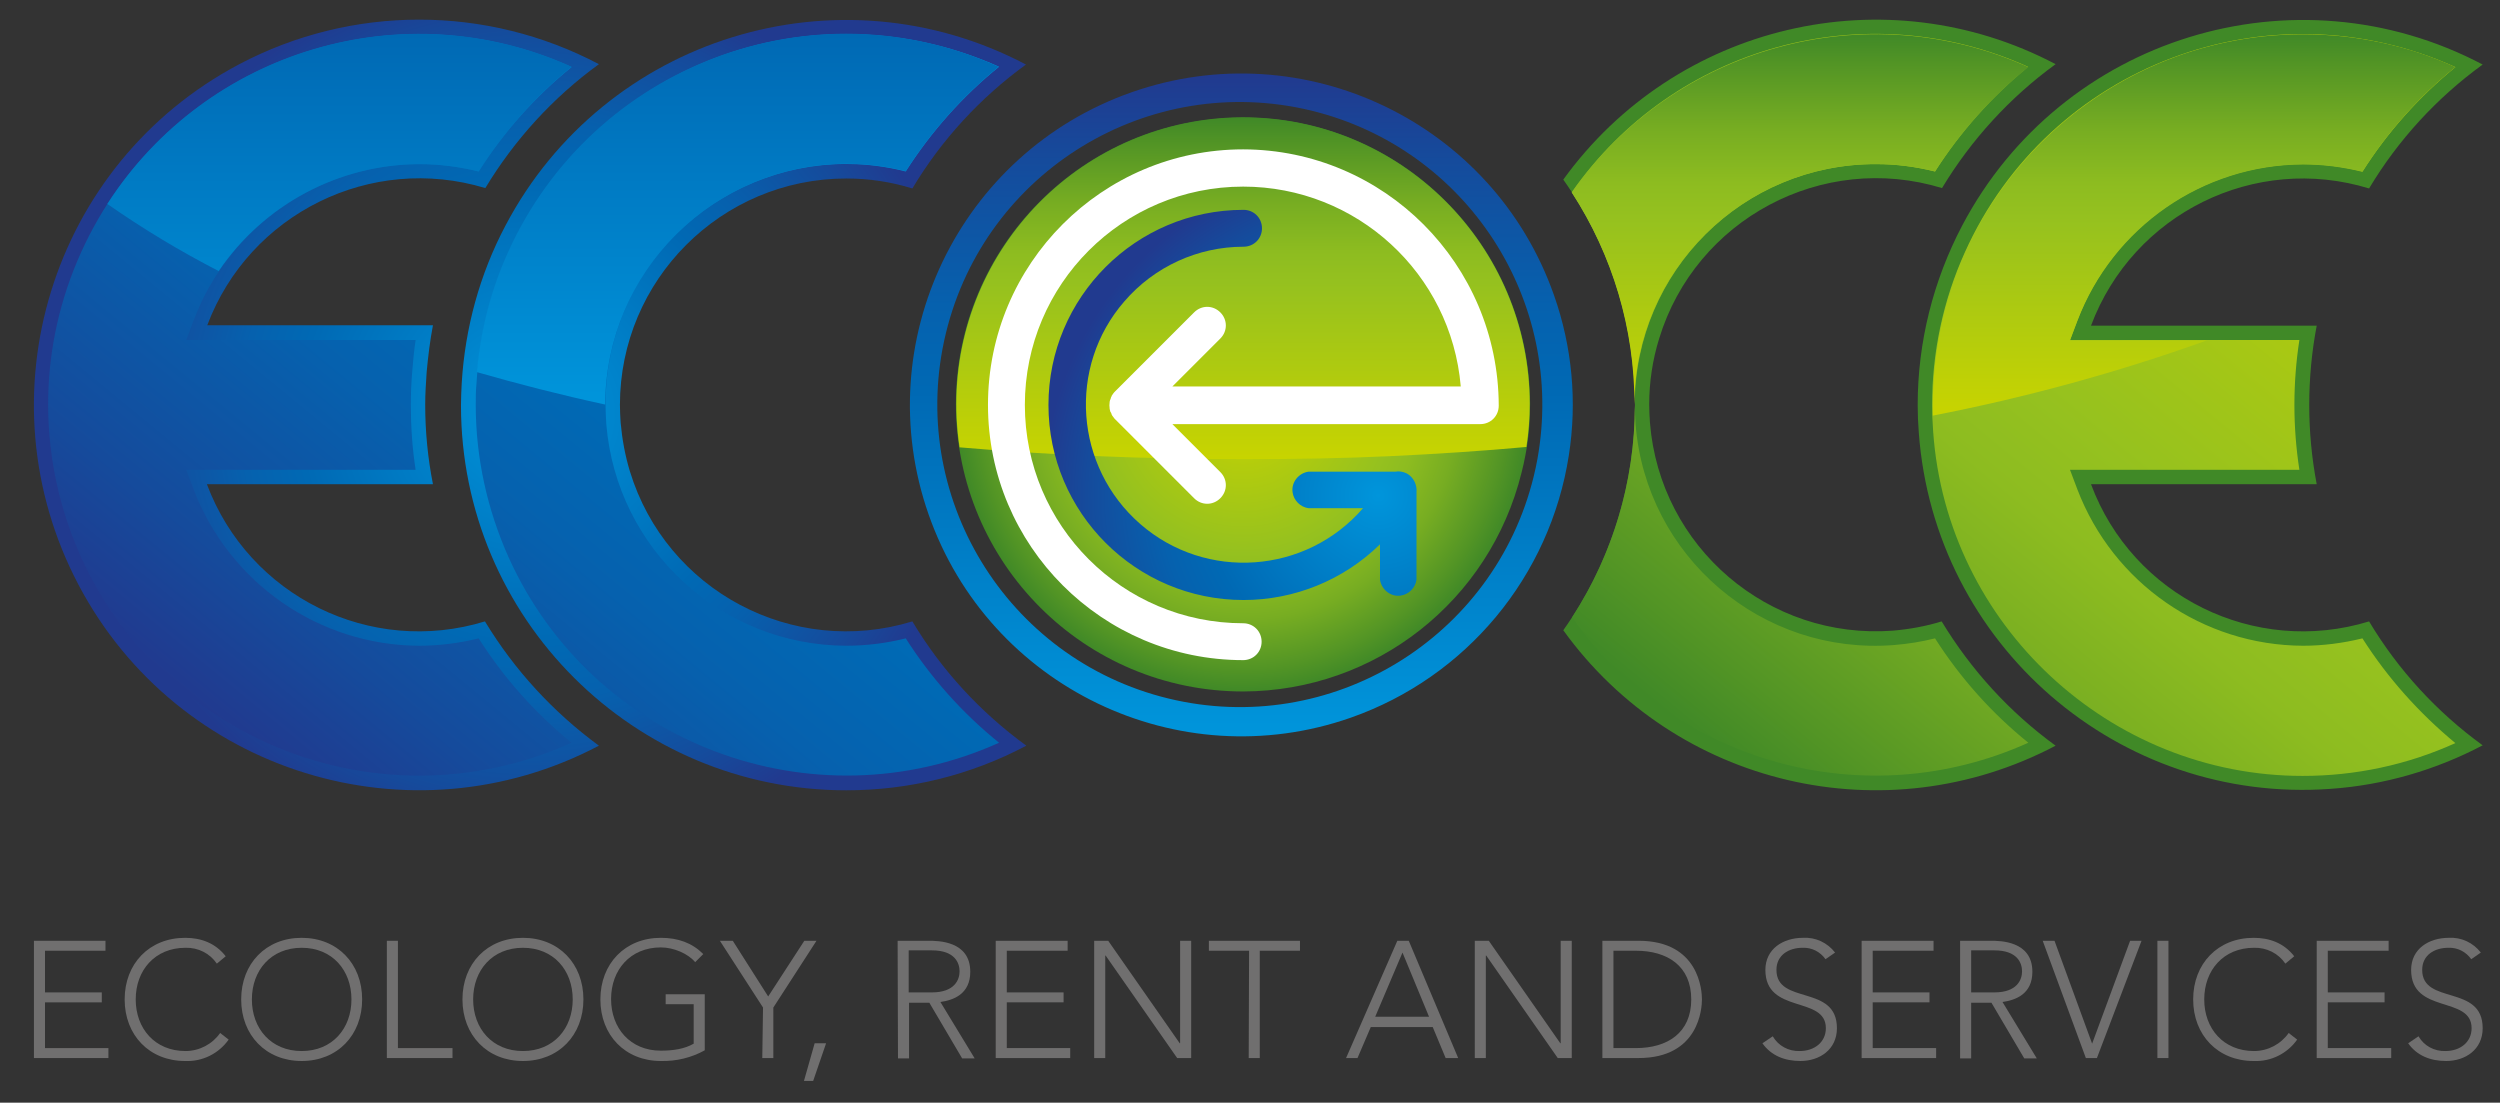<?xml version="1.0" encoding="UTF-8"?> <!-- Generator: Adobe Illustrator 24.1.0, SVG Export Plug-In . SVG Version: 6.00 Build 0) --> <svg xmlns="http://www.w3.org/2000/svg" xmlns:xlink="http://www.w3.org/1999/xlink" id="Livello_1" x="0px" y="0px" viewBox="0 0 677.9 299" style="enable-background:new 0 0 677.9 299;" xml:space="preserve"><rect x="0" y="0" width="677.9" height="299" fill="#333333" stroke="none"/> <style type="text/css"> .st0{fill:url(#SVGID_1_);} .st1{fill:url(#SVGID_2_);} .st2{fill:url(#SVGID_3_);} .st3{fill:#FFFFFF;} .st4{fill:url(#SVGID_4_);} .st5{fill:url(#SVGID_5_);} .st6{fill:url(#SVGID_6_);} .st7{fill:url(#SVGID_7_);} .st8{fill:url(#SVGID_8_);} .st9{fill:url(#SVGID_9_);} .st10{fill:url(#SVGID_10_);} .st11{fill:#706F6F;} </style> <linearGradient id="SVGID_1_" gradientUnits="userSpaceOnUse" x1="336.585" y1="65.35" x2="336.585" y2="244.12" gradientTransform="matrix(1 0 0 -1 0 264.535)"> <stop offset="0" style="stop-color:#0095DB"></stop> <stop offset="0.52" style="stop-color:#0069B4"></stop> <stop offset="0.65" style="stop-color:#0661AE"></stop> <stop offset="0.87" style="stop-color:#154B9C"></stop> <stop offset="1" style="stop-color:#213A8F"></stop> </linearGradient> <path class="st0" d="M421.4,80.1C405,33.3,353.7,8.6,306.9,25s-71.5,67.7-55.1,114.5c16.4,46.8,67.7,71.5,114.5,55.1 c31.3-11,54-38.3,59.1-71.1C427.7,108.9,426.3,94,421.4,80.1z M416.9,124.4c-0.3,1.6-0.6,3.1-1,4.7c-10.7,44-55.1,71-99.1,60.3 s-71-55.1-60.3-99.1s55.1-71,99.1-60.3C397.8,40.3,424.6,81.6,416.9,124.4z"></path> <radialGradient id="SVGID_2_" cx="127.1" cy="2052.68" r="155.62" gradientTransform="matrix(0.5 0 0 -0.5 273.47 1136.065)" gradientUnits="userSpaceOnUse"> <stop offset="0" style="stop-color:#C8D400"></stop> <stop offset="0.52" style="stop-color:#95C11F"></stop> <stop offset="0.61" style="stop-color:#8DBC20"></stop> <stop offset="0.75" style="stop-color:#77AD22"></stop> <stop offset="0.92" style="stop-color:#539525"></stop> <stop offset="1" style="stop-color:#408927"></stop> </radialGradient> <path class="st1" d="M337.1,187.5c-43,0-77.8-34.8-77.9-77.8c0-43,34.8-77.8,77.8-77.9c43,0,77.8,34.8,77.9,77.8 c0,4.7-0.4,9.4-1.3,14c-0.3,1.5-0.6,3-1,4.5C404,163,372.9,187.4,337.1,187.5z"></path> <linearGradient id="SVGID_3_" gradientUnits="userSpaceOnUse" x1="337.072" y1="140" x2="337.072" y2="232.54" gradientTransform="matrix(1 0 0 -1 0 264.535)"> <stop offset="0" style="stop-color:#C8D400"></stop> <stop offset="0.52" style="stop-color:#95C11F"></stop> <stop offset="0.61" style="stop-color:#8DBC20"></stop> <stop offset="0.75" style="stop-color:#77AD22"></stop> <stop offset="0.92" style="stop-color:#539525"></stop> <stop offset="1" style="stop-color:#408927"></stop> </linearGradient> <path class="st2" d="M337.1,124.5c-26.9,0-52.7-1.1-76.9-3.2c-6.4-42.4,22.7-82,65.1-88.5c3.9-0.6,7.8-0.9,11.7-0.9 c42.9-0.1,77.7,34.7,77.8,77.6c0,3.9-0.3,7.8-0.9,11.7c-12,1.1-24.4,1.9-37.1,2.5C364,124.3,350.6,124.5,337.1,124.5z"></path> <path class="st3" d="M337.1,40.5c-38.2,0-69.2,31-69.2,69.3c0,38.2,31,69.2,69.2,69.2c2.8,0,5-2.2,5-5s-2.2-5-5-5 c-32.7,0-59.2-26.5-59.2-59.2c0-32.7,26.5-59.2,59.2-59.2c30.7,0,56.4,23.5,59,54.2h-78.2l13-13c2-2,2-5.1,0-7.1s-5.1-2-7.1,0 l-21.6,21.6c-0.2,0.2-0.4,0.5-0.6,0.8c-0.1,0.1-0.2,0.3-0.2,0.4c-0.1,0.2-0.2,0.3-0.2,0.5c-0.1,0.2-0.1,0.4-0.2,0.5 c0,0.1-0.1,0.3-0.1,0.4c-0.1,0.7-0.1,1.3,0,2c0,0.1,0.1,0.3,0.1,0.4c0,0.2,0.1,0.4,0.2,0.5c0.1,0.2,0.2,0.3,0.2,0.5 c0.1,0.1,0.1,0.3,0.2,0.4c0.2,0.3,0.4,0.5,0.6,0.8l21.6,21.6c2,2,5.1,2,7.1,0s2-5.1,0-7.1l-13-13h83.5c2.8,0,5-2.2,5-5 C406.3,71.6,375.3,40.6,337.1,40.5z"></path> <radialGradient id="SVGID_4_" cx="200.58" cy="2003.39" r="181.97" gradientTransform="matrix(0.5 0 0 -0.5 273.47 1136.065)" gradientUnits="userSpaceOnUse"> <stop offset="0" style="stop-color:#0095DB"></stop> <stop offset="0.52" style="stop-color:#0069B4"></stop> <stop offset="0.65" style="stop-color:#0661AE"></stop> <stop offset="0.87" style="stop-color:#154B9C"></stop> <stop offset="1" style="stop-color:#213A8F"></stop> </radialGradient> <path class="st4" d="M381.5,128.4c-1-0.5-2.1-0.7-3.2-0.5h-23.5c-2.7,0.4-4.7,2.9-4.3,5.6c0.3,2.2,2.1,4,4.3,4.3h14.8 c-15.5,17.9-42.6,19.8-60.4,4.3s-19.8-42.6-4.3-60.4c8.1-9.4,19.9-14.8,32.3-14.8l0,0c2.8,0,5-2.2,5-5s-2.2-5-5-5l0,0 c-29.2,0-52.9,23.7-52.9,52.9c0,29.2,23.7,52.9,52.9,52.9c13.8,0,27.1-5.4,37-15.1v9.6c0.4,2.7,2.9,4.7,5.6,4.3 c2.2-0.3,4-2.1,4.3-4.3v-23.7C384.3,131.5,383.3,129.4,381.5,128.4z"></path> <radialGradient id="SVGID_5_" cx="758.16" cy="1897.54" r="229.99" gradientTransform="matrix(1 0 0 -1 0 264.535)" gradientUnits="userSpaceOnUse"> <stop offset="0" style="stop-color:#C8D400"></stop> <stop offset="0.52" style="stop-color:#95C11F"></stop> <stop offset="0.61" style="stop-color:#8DBC20"></stop> <stop offset="0.75" style="stop-color:#77AD22"></stop> <stop offset="0.92" style="stop-color:#539525"></stop> <stop offset="1" style="stop-color:#408927"></stop> </radialGradient> <path class="st5" d="M557.4,202.2c-46.1,24.3-103,11-133.5-31.3c25.9-36.6,25.9-85.6,0-122.2c30.5-42.2,87.4-55.6,133.5-31.3 c-12.4,9-22.9,20.5-30.8,33.6c-32.4-9.9-66.8,8.4-76.7,40.8c-1.8,5.8-2.7,11.8-2.7,17.9c0,1.6,0.1,3.3,0.2,4.9 c2.7,33.8,32.2,59,66,56.4c4.5-0.4,8.9-1.2,13.1-2.5C534.5,181.7,544.9,193.1,557.4,202.2z M642.4,168.5c-31,9.5-64.1-6.8-75.4-37.2 h61.2c-2.7-14.2-2.7-28.8,0-43h-61.2c11.4-30.4,44.4-46.7,75.4-37.2c7.9-13.2,18.4-24.6,30.8-33.6c-51-26.9-114.2-7.4-141.1,43.6 c-7.9,15-12.1,31.7-12.1,48.7c0,2.5,0.1,5,0.3,7.5c4.2,57.5,54.2,100.8,111.7,96.6c14.4-1,28.5-5.1,41.2-11.8 C660.8,193.1,650.3,181.7,642.4,168.5L642.4,168.5z"></path> <linearGradient id="SVGID_6_" gradientUnits="userSpaceOnUse" x1="647.49" y1="261.494" x2="475.381" y2="51.975" gradientTransform="matrix(1 0 0 -1 0 264.535)"> <stop offset="0" style="stop-color:#C8D400"></stop> <stop offset="0.52" style="stop-color:#95C11F"></stop> <stop offset="0.61" style="stop-color:#8DBC20"></stop> <stop offset="0.75" style="stop-color:#77AD22"></stop> <stop offset="0.92" style="stop-color:#539525"></stop> <stop offset="1" style="stop-color:#408927"></stop> </linearGradient> <path class="st6" d="M550,201.4c-44.1,19.9-96,5.6-123.7-34c11.1-17.1,17-37,17-57.4c0,1.5,0.1,3.1,0.2,5 c2.8,35.9,34.3,62.8,70.2,59.9c3.7-0.3,7.4-0.9,11-1.8C531.6,183.9,540.1,193.4,550,201.4z M443.3,109.6 c0.1-36.1,29.4-65.2,65.5-65.1c5.4,0,10.7,0.7,15.9,2c6.8-10.8,15.4-20.3,25.2-28.4c-44.1-19.9-96-5.6-123.7,34 C437.4,69.3,443.3,89.2,443.3,109.6L443.3,109.6z M640.6,173.1c-5.3,1.3-10.7,2-16.1,2c-27.2-0.1-51.5-17-61.2-42.4l-2-5.3h62.2 c-1.8-11.7-1.8-23.5,0-35.2h-62.2l2-5.3c9.6-25.5,34-42.3,61.2-42.4c5.4,0,10.9,0.7,16.1,2c6.8-10.7,15.4-20.3,25.2-28.3 c-50.6-22.9-110.2-0.4-133,50.2c-5.9,13-8.9,27.1-8.9,41.4c0,2.2,0.1,4.5,0.3,7.3c3.7,52.3,47.8,93.3,100.2,93.3 c14.3,0,28.4-3,41.4-8.9C656,193.4,647.4,183.8,640.6,173.1L640.6,173.1z"></path> <radialGradient id="SVGID_7_" cx="-60.055" cy="1904.737" r="222.33" gradientTransform="matrix(0.54 0 0 -0.54 175.82 1140.595)" gradientUnits="userSpaceOnUse"> <stop offset="0" style="stop-color:#0095DB"></stop> <stop offset="0.52" style="stop-color:#0069B4"></stop> <stop offset="0.65" style="stop-color:#0661AE"></stop> <stop offset="0.87" style="stop-color:#154B9C"></stop> <stop offset="1" style="stop-color:#213A8F"></stop> </radialGradient> <path class="st7" d="M162.4,202.2c-51,26.9-114.2,7.4-141.1-43.6S13.8,44.4,64.9,17.4c30.5-16.1,67-16.1,97.5,0 c-12.4,9-22.9,20.5-30.8,33.6c-31-9.4-64,6.9-75.4,37.2h61.2c-0.8,4.2-1.3,8.3-1.7,12.6c-0.2,3-0.4,5.9-0.4,9 c0,7.2,0.7,14.4,2.1,21.5H56.1c11.4,30.4,44.4,46.7,75.4,37.2C139.5,181.7,150,193.1,162.4,202.2z M247.4,168.5 c-32.4,9.9-66.7-8.3-76.6-40.7c-1.3-4.3-2.1-8.7-2.5-13.1c-0.1-1.6-0.2-3.2-0.2-4.9c0-33.9,27.5-61.4,61.4-61.4 c6.1,0,12.1,0.9,17.9,2.7c7.9-13.2,18.4-24.6,30.8-33.6c-51-26.9-114.2-7.4-141.1,43.6c-7,13.2-11,27.8-11.9,42.8 c-0.1,2-0.2,4-0.2,6c0,57.7,46.8,104.4,104.5,104.4c17,0,33.7-4.1,48.8-12.1C265.8,193.1,255.3,181.7,247.4,168.5L247.4,168.5z"></path> <linearGradient id="SVGID_8_" gradientUnits="userSpaceOnUse" x1="252.501" y1="261.481" x2="80.371" y2="51.928" gradientTransform="matrix(1 0 0 -1 0 264.535)"> <stop offset="0" style="stop-color:#0095DB"></stop> <stop offset="0.52" style="stop-color:#0069B4"></stop> <stop offset="0.65" style="stop-color:#0661AE"></stop> <stop offset="0.87" style="stop-color:#154B9C"></stop> <stop offset="1" style="stop-color:#213A8F"></stop> </linearGradient> <path class="st8" d="M270.9,201.4c-50.6,22.8-110.2,0.3-133-50.3c-5.8-13-8.9-27-8.9-41.3c0-1.8,0-3.7,0.2-5.8 c3.2-55.4,50.7-97.8,106.1-94.6c12.3,0.7,24.4,3.7,35.6,8.7c-9.9,8-18.4,17.6-25.3,28.4c-34.9-8.9-70.5,12.2-79.4,47.1 c-1.4,5.3-2,10.7-2,16.2c0,1.6,0.1,3.3,0.2,5.2c2.8,33.9,31.1,60,65.1,60.1c5.4,0,10.9-0.7,16.1-2 C252.5,183.9,261,193.4,270.9,201.4z M129.8,173.1c-5.3,1.3-10.7,2-16.1,2c-27.2-0.1-51.5-17-61.2-42.4l-2-5.3h62.2 c-0.9-5.8-1.3-11.7-1.3-17.6c0-2.9,0.1-5.9,0.4-9.3c0.2-2.8,0.5-5.6,0.9-8.3H50.5l2-5.3c9.6-25.5,34-42.3,61.2-42.4 c5.4,0,10.9,0.7,16.1,2c6.8-10.7,15.3-20.3,25.2-28.3C104.4-4.7,44.9,17.8,22,68.4s-0.3,110.1,50.3,133c26.3,11.9,56.4,11.9,82.7,0 C145.1,193.4,136.6,183.8,129.8,173.1z"></path> <linearGradient id="SVGID_9_" gradientUnits="userSpaceOnUse" x1="149.985" y1="154.77" x2="149.985" y2="255.354" gradientTransform="matrix(1 0 0 -1 0 264.535)"> <stop offset="0" style="stop-color:#0095DB"></stop> <stop offset="1" style="stop-color:#0069B4"></stop> </linearGradient> <path class="st9" d="M59.3,73.5c-10.5-5.4-20.6-11.5-30.2-18.2c27-41.9,80.5-57.7,125.9-37.2c-9.9,8-18.4,17.6-25.2,28.4 c-5.3-1.3-10.7-2-16.1-2C91.8,44.6,71.5,55.5,59.3,73.5z M229.5,44.4c5.4,0,10.9,0.7,16.1,2c6.8-10.7,15.4-20.3,25.2-28.3 c-50.6-22.9-110.1-0.4-133,50.2c-4.7,10.3-7.5,21.3-8.5,32.6c11.1,3.2,22.8,6.2,34.8,8.8C164.2,73.7,193.4,44.5,229.5,44.4 L229.5,44.4z"></path> <linearGradient id="SVGID_10_" gradientUnits="userSpaceOnUse" x1="546.055" y1="151.9" x2="546.055" y2="255.28" gradientTransform="matrix(1 0 0 -1 0 264.535)"> <stop offset="0" style="stop-color:#C8D400"></stop> <stop offset="0.52" style="stop-color:#95C11F"></stop> <stop offset="0.61" style="stop-color:#8DBC20"></stop> <stop offset="0.75" style="stop-color:#77AD22"></stop> <stop offset="0.92" style="stop-color:#539525"></stop> <stop offset="1" style="stop-color:#408927"></stop> </linearGradient> <path class="st10" d="M665.8,18.2c-9.9,8-18.4,17.6-25.2,28.4c-5.3-1.3-10.7-2-16.1-2c-27.2,0.1-51.5,17-61.2,42.4l-2,5.3h37.1 c-24.2,8.7-49.1,15.5-74.3,20.4c0-1,0-1.9,0-2.8C524,54.3,569,9.3,624.5,9.3C638.8,9.3,652.9,12.3,665.8,18.2L665.8,18.2z M550,18.2 c-44.1-19.9-96-5.6-123.8,34c11.1,17.1,17,37,17,57.4c0.1-36.1,29.4-65.2,65.5-65.1c5.4,0,10.8,0.7,16,2 C531.6,35.8,540.1,26.2,550,18.2L550,18.2z"></path> <path class="st11" d="M9.2,255.1h19.4v2.7H12.2v11.3h15.4v2.7H12.2v12.4h17.2v2.7H9.2V255.1z"></path> <path class="st11" d="M62,281.9c-2.7,3.8-7.1,6-11.8,5.8c-9.7,0-16.4-7-16.4-16.7s6.7-16.7,16.4-16.7c4.3,0,8.2,1.4,11,5l-2.4,2 c-1.9-2.8-5.1-4.4-8.5-4.3c-8.3,0-13.5,6.1-13.5,14s5.2,14,13.5,14c3.8,0,7.3-1.9,9.4-4.9L62,281.9z"></path> <path class="st11" d="M81.8,254.3c9.7,0,16.4,7,16.4,16.7s-6.7,16.7-16.4,16.7s-16.4-7-16.4-16.7S72.1,254.3,81.8,254.3z M81.8,285 c8.3,0,13.5-6.1,13.5-14s-5.2-14-13.5-14s-13.5,6.1-13.5,14S73.5,285,81.8,285z"></path> <path class="st11" d="M104.9,255.1h3v29.1h14.8v2.7h-17.8V255.1z"></path> <path class="st11" d="M141.8,254.3c9.7,0,16.4,7,16.4,16.7s-6.7,16.7-16.4,16.7s-16.4-7-16.4-16.7S132.1,254.3,141.8,254.3z M141.8,285c8.3,0,13.5-6.1,13.5-14s-5.2-14-13.5-14s-13.5,6.1-13.5,14S133.5,285,141.8,285z"></path> <path class="st11" d="M191.1,284.8c-3.6,2-7.7,3-11.9,2.9c-9.7,0-16.4-7-16.4-16.7s6.7-16.7,16.4-16.7c4.7,0,8.5,1.4,11.5,4.4 l-2.2,2.2c-1.9-2.3-5.8-4-9.3-4c-8.3,0-13.5,6.1-13.5,14s5.2,14,13.5,14c3.4,0,6.5-0.5,8.9-1.9v-10.7h-7.6v-2.7h10.6V284.8z"></path> <path class="st11" d="M206.9,273.2l-11.7-18.1h3.5l9.6,15.1l9.8-15.1h3.3l-11.7,18.1v13.7h-3L206.9,273.2z"></path> <path class="st11" d="M220.9,282.9h3.1l-3.5,10.2H218L220.9,282.9z"></path> <path class="st11" d="M243.4,255.1h8.4c2.5,0,11.3,0,11.3,8.4c0,6.1-4.6,7.7-8.1,8.2l9.3,15.3h-3.4l-8.9-15.1h-5.5v15.1h-3 L243.4,255.1z M246.4,269.1h6.3c6.2,0,7.5-3.5,7.5-5.7s-1.2-5.7-7.5-5.7h-6.3V269.1z"></path> <path class="st11" d="M270.1,255.1h19.4v2.7H273v11.3h15.4v2.7H273v12.4h17.2v2.7h-20.2V255.1z"></path> <path class="st11" d="M296.7,255.1h3.8l19.4,27.8h0.1v-27.8h3v31.8h-3.8l-19.4-27.8h-0.1v27.8h-3L296.7,255.1z"></path> <path class="st11" d="M338.7,257.8h-10.9v-2.7h24.7v2.7h-10.9v29.1h-3L338.7,257.8z"></path> <path class="st11" d="M378.9,255.1h3.1l13.4,31.8H392l-3.5-8.4h-16.8l-3.6,8.4H365L378.9,255.1z M380.3,258.3l-7.4,17.4h14.6 L380.3,258.3z"></path> <path class="st11" d="M399.9,255.1h3.8l19.4,27.8h0.1v-27.8h3v31.8h-3.8L403,259.1h-0.1v27.8h-3L399.9,255.1z"></path> <path class="st11" d="M434.5,255.1h9.8c16.5,0,17.2,13.6,17.2,15.9s-0.7,15.9-17.2,15.9h-9.8V255.1z M437.5,284.2h6.1 c8.5,0,15-4.1,15-13.2s-6.5-13.2-15-13.2h-6.1V284.2z"></path> <path class="st11" d="M480.7,281c1.5,2.6,4.3,4.1,7.3,4c4,0,7.1-2.4,7.1-6.2c0-8.9-16.4-3.7-16.4-15.8c0-5.7,4.8-8.7,10.2-8.7 c3.4-0.2,6.6,1.3,8.7,4l-2.6,1.8c-1.4-2-3.7-3.2-6.2-3.1c-3.8,0-7.1,2-7.1,6c0,9.6,16.4,3.8,16.4,15.8c0,5.8-4.7,8.9-9.9,8.9 c-4.2,0-7.9-1.4-10.3-4.8L480.7,281z"></path> <path class="st11" d="M504.8,255.1h19.5v2.7h-16.5v11.3h15.4v2.7h-15.4v12.4H525v2.7h-20.2V255.1z"></path> <path class="st11" d="M531.5,255.1h8.3c2.5,0,11.3,0,11.3,8.4c0,6.1-4.6,7.7-8.1,8.2l9.3,15.3h-3.4l-8.9-15.1h-5.5v15.1h-3 L531.5,255.1z M534.5,269.1h6.3c6.2,0,7.5-3.5,7.5-5.7s-1.2-5.7-7.5-5.7h-6.3V269.1z"></path> <path class="st11" d="M553.9,255.1h3.2l10.2,27.9l10.3-27.9h3.1l-12.1,31.8h-3L553.9,255.1z"></path> <path class="st11" d="M585,255.1h3v31.8h-3V255.1z"></path> <path class="st11" d="M622.9,281.9c-2.7,3.8-7.1,6-11.8,5.8c-9.7,0-16.4-7-16.4-16.7s6.7-16.7,16.4-16.7c4.3,0,8.2,1.4,11,5l-2.4,2 c-1.9-2.8-5.1-4.4-8.5-4.3c-8.3,0-13.5,6.1-13.5,14s5.2,14,13.5,14c3.8,0,7.3-1.9,9.4-4.9L622.9,281.9z"></path> <path class="st11" d="M628.3,255.1h19.4v2.7h-16.5v11.3h15.4v2.7h-15.4v12.4h17.2v2.7h-20.2V255.1z"></path> <path class="st11" d="M655.8,281c1.5,2.6,4.3,4.1,7.3,4c4,0,7.1-2.4,7.1-6.2c0-8.9-16.4-3.7-16.4-15.8c0-5.7,4.8-8.7,10.2-8.7 c3.4-0.2,6.6,1.3,8.7,4l-2.6,1.8c-1.4-2-3.7-3.2-6.2-3.1c-3.8,0-7.1,2-7.1,6c0,9.6,16.4,3.8,16.4,15.8c0,5.8-4.7,8.9-9.9,8.9 c-4.2,0-7.9-1.4-10.3-4.8L655.8,281z"></path> </svg> 